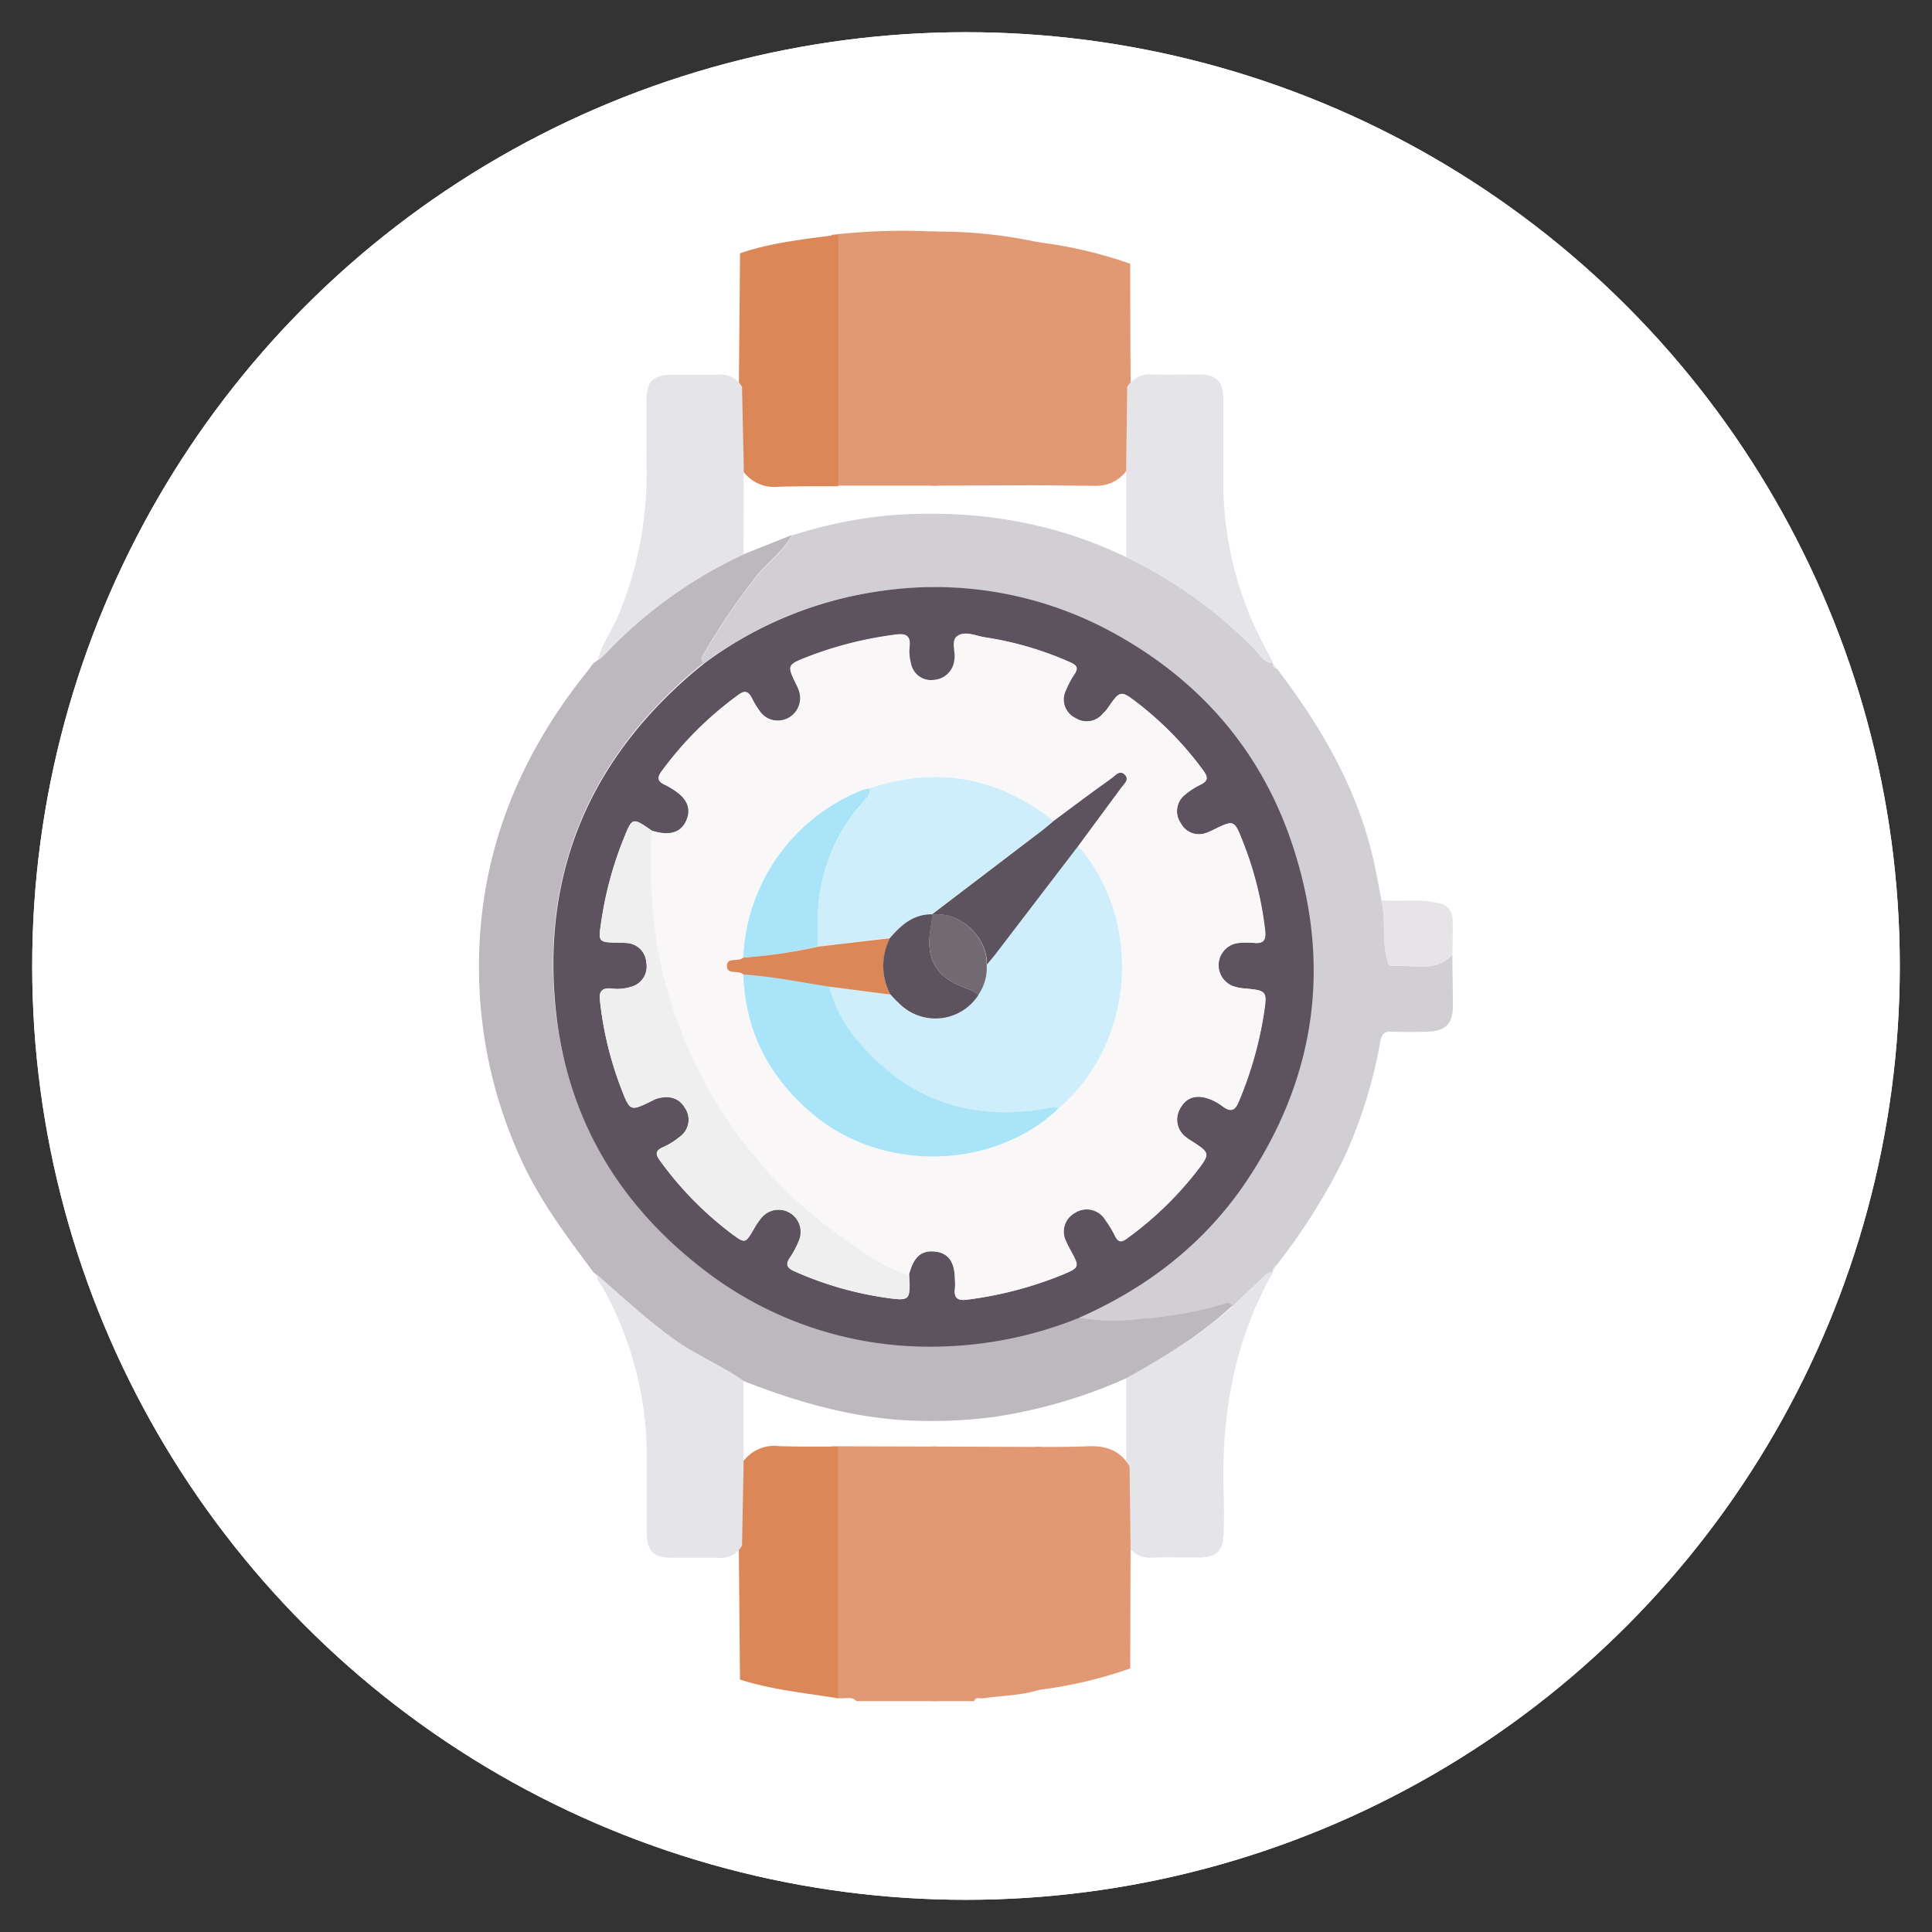 <svg xmlns="http://www.w3.org/2000/svg" id="&#x5716;&#x5C64;_1" data-name="&#x5716;&#x5C64; 1" viewBox="0 0 300 300"><rect x="0" y="0" width="300" height="300" fill="#333333" stroke="none"/><defs><style>.cls-1{fill:#fff;}.cls-2{fill:#e19974;stroke:#e19974;}.cls-2,.cls-3{stroke-miterlimit:10;}.cls-13,.cls-3{fill:#dc8758;}.cls-3{stroke:#dc8758;}.cls-4{fill:#d1cfd3;}.cls-5{fill:#e5e4e8;}.cls-6{fill:#e7e4e7;}.cls-7{fill:#bcb8bd;}.cls-8{fill:#5d535f;}.cls-9{fill:#f9f7f8;}.cls-10{fill:#efefef;}.cls-11{fill:#cfeefb;}.cls-12{fill:#aae4f8;}.cls-14{fill:#716b71;}</style></defs><circle class="cls-1" cx="150" cy="150" r="145"></circle><circle class="cls-1" cx="150" cy="150" r="145"></circle><path class="cls-2" d="M161.22,261.91c-2.75.9-5.63.86-8.45,1.29-.61.09-1.35-.27-1.8.45h-5.78V225.12l16,.06Z"></path><path class="cls-2" d="M145.19,225.12v38.53h-12c-1.06-.93-2.4-.15-3.54-.57q0-19,0-38Z"></path><path class="cls-2" d="M145.19,36.46a72.61,72.61,0,0,1,16,1.66l-.06,36.73-16,.06Z"></path><path class="cls-2" d="M145.19,36.46V74.91H129.65q0-19,0-38A98.23,98.23,0,0,1,145.19,36.46Z"></path><path class="cls-3" d="M129.66,37q0,19,0,38c-2.92,0-5.85,0-8.78.08a5.49,5.49,0,0,1-5.38-2.65l-.27-12.3.18-20.44C120.05,38.15,124.87,37.66,129.66,37Z"></path><path class="cls-3" d="M115.4,260.43,115.22,240l.27-12.29a5.48,5.48,0,0,1,5.38-2.66c2.92.11,5.85.06,8.78.08q0,19,0,38C124.87,262.37,120.05,261.88,115.4,260.43Z"></path><path class="cls-2" d="M161.16,74.85l.06-36.73A67.14,67.14,0,0,1,175,41.31q0,9.38.07,18.74-.08,6.08-.16,12.15a5.29,5.29,0,0,1-4.7,2.74Z"></path><path class="cls-4" d="M225.53,148.24c0,2.66.08,5.31.07,8s-1.08,3.84-3.87,3.95c-1.84.07-3.69.07-5.54,0-1.17-.05-1.64.3-1.86,1.52a73.72,73.72,0,0,1-5.71,18.27,95,95,0,0,1-10.5,16.6,1,1,0,0,0-.51,1v0c-1,0-1.38.72-2,1.26-1.44,1.34-2.86,2.71-4.28,4.06a.82.82,0,0,0-1-.36,57.36,57.36,0,0,1-13.16,2.41,30.73,30.73,0,0,1-9.85-.2c10.46-4.57,19.25-11.29,25.7-20.76,11.07-16.25,13.71-33.87,7.58-52.56-4.76-14.53-14.14-25.49-27.47-32.91a57.59,57.59,0,0,0-36.38-6.75A59.73,59.73,0,0,0,109.27,103c-.51-.31-.4-.71-.15-1.13a106.13,106.13,0,0,1,8.27-12.26c1.79-2.24,4.2-3.92,5.61-6.47A70.59,70.59,0,0,1,138.31,80c12.72-.94,25,.92,36.56,6.51a70,70,0,0,1,20.35,14.72c.67.72,1.2,1.74,2.43,1.72h0c0,.46.13.81.64.9,6.8,8.91,12.39,18.44,14.94,29.49.49,2.14.86,4.31,1.28,6.47.74,2.92.08,6,.84,8.89.15.57.09,1.33.87,1.28C219.36,149.73,222.85,151.12,225.53,148.24Z"></path><path class="cls-5" d="M197.65,102.94c-1.23,0-1.76-1-2.43-1.72a69.78,69.78,0,0,0-20.35-14.71l0-14.31q.09-6.08.16-12.15a4.17,4.17,0,0,1,4-1.9c2.36.08,4.72,0,7.08,0,2.81,0,3.83,1.06,3.85,3.92,0,4.57,0,9.14,0,13.71a54.4,54.4,0,0,0,7,25.72A14.93,14.93,0,0,1,197.65,102.94Z"></path><path class="cls-5" d="M191.39,202.84c1.42-1.35,2.84-2.72,4.28-4.06.57-.54,1-1.3,2-1.26-6.1,10.78-8.08,22.46-7.65,34.68.06,1.84.05,3.68,0,5.53-.06,3.15-1,4.11-4.11,4.13-2.29,0-4.57-.06-6.86,0a4.2,4.2,0,0,1-4-1.9l-.15-12.14q0-6.94,0-13.89C180.73,210.73,186.42,207.32,191.39,202.84Z"></path><path class="cls-2" d="M174.9,227.84l.15,12.14L175,258.72a67.14,67.14,0,0,1-13.77,3.19l-.06-36.73c2.65,0,5.29,0,7.94-.11C171.55,225,173.58,225.63,174.9,227.84Z"></path><path class="cls-6" d="M225.53,148.24c-2.68,2.88-6.17,1.49-9.34,1.72-.78,0-.72-.71-.87-1.28-.76-2.92-.1-6-.84-8.89,2.92.27,5.86-.27,8.79.41a2.6,2.6,0,0,1,2.3,2.74C225.62,144.7,225.55,146.47,225.53,148.24Z"></path><path class="cls-5" d="M197.61,197.54a1,1,0,0,1,.51-1Z"></path><path class="cls-5" d="M198.26,103.83c-.51-.09-.65-.44-.64-.9Z"></path><path class="cls-7" d="M174.91,214a78.07,78.07,0,0,1-20.45,6,73.32,73.32,0,0,1-15.18.45c-8.3-.67-16.13-3-23.82-6-3.49-2.42-7.45-4-10.93-6.54-4.17-3-7.9-6.51-11.77-9.86l0,0-.59-.47c-4.24-5.68-8.5-11.35-11.41-17.87a71.6,71.6,0,0,1-6.25-25.11c-1.11-18.86,4.74-35.35,16.41-50,.42-.52.8-1.06,1.2-1.59.22-.15.43-.31.64-.47l0,0a9.18,9.18,0,0,0,1.19-1,70.16,70.16,0,0,1,21.52-15.48l7.53-3c-1.41,2.55-3.82,4.23-5.61,6.47a106.13,106.13,0,0,0-8.27,12.26c-.25.42-.36.82.15,1.13-.73.61-1.49,1.2-2.2,1.82-15.19,13.25-22.52,29.84-21,50,1.33,17.48,9.25,31.53,23,42.2a57.18,57.18,0,0,0,35.4,12.06,61.41,61.41,0,0,0,22.89-4.42,30.73,30.73,0,0,0,9.85.2,57.36,57.36,0,0,0,13.16-2.41.82.82,0,0,1,1,.36C186.42,207.32,180.73,210.73,174.91,214Z"></path><path class="cls-5" d="M115.47,86.08A70.16,70.16,0,0,0,94,101.56a9.18,9.18,0,0,1-1.19,1C93.44,100,95,98,96,95.59A56.73,56.73,0,0,0,100.4,73c0-3.69-.06-7.38,0-11.06,0-2.7,1.11-3.72,3.8-3.75,2.44,0,4.87,0,7.31,0a3.73,3.73,0,0,1,3.71,1.89l.27,12.3Q115.48,79.21,115.47,86.08Z"></path><path class="cls-5" d="M92.76,198c3.87,3.35,7.6,6.85,11.77,9.86,3.48,2.5,7.44,4.12,10.93,6.54l0,13.33L115.22,240a3.73,3.73,0,0,1-3.71,1.89c-2.36,0-4.72,0-7.08,0-3,0-4-1-4-4,0-4.21,0-8.41,0-12.61a53.59,53.59,0,0,0-7.05-25.7C93,199.08,92.6,198.62,92.76,198Z"></path><path class="cls-5" d="M92.19,197.51l.59.47Z"></path><path class="cls-5" d="M92.78,102.49c-.21.16-.42.32-.64.47Z"></path><path class="cls-8" d="M167.42,204.69a61.41,61.41,0,0,1-22.89,4.42,57.18,57.18,0,0,1-35.4-12.06c-13.8-10.67-21.72-24.72-23-42.2-1.53-20.2,5.8-36.79,21-50,.71-.62,1.47-1.21,2.2-1.82a59.73,59.73,0,0,1,27.58-11.28,57.59,57.59,0,0,1,36.38,6.75c13.33,7.42,22.71,18.38,27.47,32.91,6.13,18.69,3.49,36.31-7.58,52.56C186.67,193.4,177.88,200.12,167.42,204.69ZM101.24,129c-3.06-2.13-3.06-2.13-4.42,1.27a55.84,55.84,0,0,0-3.42,12.57c-.53,3.48-.62,3.47,2.78,3.53a10.19,10.19,0,0,1,1.11.05,3.21,3.21,0,0,1,3.06,3,3.26,3.26,0,0,1-2.33,3.8,7.13,7.13,0,0,1-3.07.27c-1.48-.13-2,.43-1.79,1.89a54.13,54.13,0,0,0,3.25,13.52c1.43,3.71,1.41,3.71,4.87,2a4.22,4.22,0,0,1,.82-.35c1.74-.46,3.3-.15,4.25,1.47a3.25,3.25,0,0,1-.87,4.54A10.61,10.61,0,0,1,103,178.1c-1.38.6-1.21,1.22-.42,2.27a53,53,0,0,0,11,11.19c2.12,1.56,2.1,1.57,3.49-.79a11.12,11.12,0,0,1,1.12-1.65,3.45,3.45,0,0,1,5.82,3.6,13.44,13.44,0,0,1-1.35,2.54c-.69,1-.57,1.59.65,2.13a53.44,53.44,0,0,0,14,4.09c4,.57,4,.54,3.83-3.53.74-2.83,1.93-3.87,4.15-3.61,2,.24,3,1.67,3,4.41a8.44,8.44,0,0,1,0,1.33c-.2,1.52.48,1.92,1.91,1.72A58.51,58.51,0,0,0,164.77,198c2.94-1.22,2.95-1.19,1.37-4.06a11.91,11.91,0,0,1-.58-1.19,3.31,3.31,0,0,1,1.36-4.43,3.35,3.35,0,0,1,4.69,1,16.24,16.24,0,0,1,1.5,2.45c.49,1,.91,1.26,1.93.5A53.28,53.28,0,0,0,185.7,182c2.25-2.93,2.23-2.94-.78-4.88a6.27,6.27,0,0,1-.73-.5,3.39,3.39,0,0,1-.93-4.56c1-1.75,2.6-2.09,4.4-1.45a7.93,7.93,0,0,1,2.14,1.16c1.25.94,1.92.77,2.54-.76a58.17,58.17,0,0,0,3.84-13.36c.59-3.85.61-3.84-3.24-4.19a5.83,5.83,0,0,1-1.09-.21,3.47,3.47,0,0,1,.62-6.84,11.66,11.66,0,0,1,2.21,0c1.51.15,1.9-.44,1.73-1.92A53.86,53.86,0,0,0,193,130.8c-1.38-3.52-1.37-3.53-4.64-1.92-.26.13-.54.24-.81.35a3.19,3.19,0,0,1-4.22-1.39,3.24,3.24,0,0,1,.63-4.41,11.1,11.1,0,0,1,2.41-1.57c1.12-.55,1.27-1.07.49-2.15a52,52,0,0,0-10.16-10.47c-2.75-2.11-2.76-2.09-4.74.77a6.32,6.32,0,0,1-.54.71,3.32,3.32,0,0,1-4.41.77,3.19,3.19,0,0,1-1.45-4.37,14.13,14.13,0,0,1,1.24-2.34c.69-1,.5-1.46-.59-1.94A50.67,50.67,0,0,0,153.08,99c-1.39-.2-3-1-4.12-.34-1.38.75-.4,2.52-.66,3.83a3.42,3.42,0,0,1-3.22,3.12,3.23,3.23,0,0,1-3.62-2.6,7.26,7.26,0,0,1-.21-2.63c.17-1.64-.5-2-2-1.82a58.24,58.24,0,0,0-13.51,3.36c-3.49,1.37-3.5,1.33-1.93,4.55a4.79,4.79,0,0,1,.34.81,3.49,3.49,0,0,1-6,3.36,14,14,0,0,1-1.39-2.25c-.52-1-1-1.22-2-.47a54.28,54.28,0,0,0-11.9,11.83c-.8,1.09-.64,1.65.5,2.16a9.23,9.23,0,0,1,1,.56c2.43,1.49,3.17,3.11,2.29,5S104,129.86,101.24,129Z"></path><path class="cls-9" d="M101.24,129c2.71.82,4.45.31,5.3-1.57s.14-3.56-2.29-5a9.23,9.23,0,0,0-1-.56c-1.14-.51-1.3-1.07-.5-2.16a54.28,54.28,0,0,1,11.9-11.83c1-.75,1.5-.54,2,.47a14,14,0,0,0,1.39,2.25,3.49,3.49,0,0,0,6-3.36,4.79,4.79,0,0,0-.34-.81c-1.57-3.22-1.56-3.18,1.93-4.55a58.24,58.24,0,0,1,13.51-3.36c1.52-.21,2.19.18,2,1.82a7.26,7.26,0,0,0,.21,2.63,3.23,3.23,0,0,0,3.62,2.6,3.42,3.42,0,0,0,3.22-3.12c.26-1.31-.72-3.08.66-3.83,1.17-.63,2.73.14,4.12.34a50.67,50.67,0,0,1,13.12,3.89c1.09.48,1.28,1,.59,1.94a14.13,14.13,0,0,0-1.24,2.34,3.19,3.19,0,0,0,1.45,4.37,3.32,3.32,0,0,0,4.41-.77A6.32,6.32,0,0,0,172,110c2-2.86,2-2.88,4.74-.77a52,52,0,0,1,10.16,10.47c.78,1.08.63,1.6-.49,2.15a11.1,11.1,0,0,0-2.41,1.57,3.24,3.24,0,0,0-.63,4.41,3.19,3.19,0,0,0,4.22,1.39c.27-.11.55-.22.81-.35,3.27-1.61,3.26-1.6,4.64,1.92a53.86,53.86,0,0,1,3.42,13.7c.17,1.48-.22,2.07-1.73,1.92a11.66,11.66,0,0,0-2.21,0,3.47,3.47,0,0,0-.62,6.84,5.83,5.83,0,0,0,1.09.21c3.85.35,3.83.34,3.24,4.19a58.17,58.17,0,0,1-3.84,13.36c-.62,1.53-1.29,1.7-2.54.76a7.93,7.93,0,0,0-2.14-1.16c-1.8-.64-3.45-.3-4.4,1.45a3.39,3.39,0,0,0,.93,4.56,6.27,6.27,0,0,0,.73.5c3,1.94,3,2,.78,4.88A53.28,53.28,0,0,1,175,192.32c-1,.76-1.44.5-1.93-.5a16.24,16.24,0,0,0-1.5-2.45,3.35,3.35,0,0,0-4.69-1,3.31,3.31,0,0,0-1.36,4.43,11.91,11.91,0,0,0,.58,1.19c1.58,2.87,1.57,2.84-1.37,4.06a58.51,58.51,0,0,1-14.54,3.76c-1.43.2-2.11-.2-1.91-1.72a8.44,8.44,0,0,0,0-1.33c0-2.74-1-4.17-3-4.41-2.22-.26-3.41.78-4.15,3.61-3.91-.95-7-3.44-10.19-5.61a70.76,70.76,0,0,1-27.15-37.84C101.31,146.17,100.81,137.65,101.24,129ZM115.4,148.7c-.73.72-2.47-.1-2.54,1.16-.09,1.57,1.83.63,2.54,1.41.27,9,4.14,16.29,11.07,22,10.79,8.87,27.88,8.39,37.82-1.06,11.93-10.21,13.32-29,3.13-40.86,2.23-3,4.48-6,6.7-9.08.44-.61,1.36-1.28.44-2.07-.75-.64-1.36.21-1.91.61-3.05,2.2-6.07,4.45-9.1,6.69-8.63-6.86-18.16-8.58-28.62-5a6.58,6.58,0,0,0-1.07.23A29.32,29.32,0,0,0,115.4,148.7Z"></path><path class="cls-10" d="M101.24,129c-.43,8.61.07,17.13,2.58,25.46A70.76,70.76,0,0,0,131,192.34c3.21,2.17,6.28,4.66,10.19,5.61.19,4.07.18,4.1-3.83,3.53a53.44,53.44,0,0,1-14-4.09c-1.22-.54-1.34-1.09-.65-2.13a13.44,13.44,0,0,0,1.35-2.54,3.45,3.45,0,0,0-5.82-3.6,11.12,11.12,0,0,0-1.12,1.65c-1.39,2.36-1.37,2.35-3.49.79a53,53,0,0,1-11-11.19c-.79-1.05-1-1.67.42-2.27a10.61,10.61,0,0,0,2.44-1.52,3.25,3.25,0,0,0,.87-4.54c-.95-1.62-2.51-1.93-4.25-1.47a4.22,4.22,0,0,0-.82.35c-3.46,1.7-3.44,1.7-4.87-2a54.13,54.13,0,0,1-3.25-13.52c-.16-1.46.31-2,1.79-1.89a7.13,7.13,0,0,0,3.07-.27,3.26,3.26,0,0,0,2.33-3.8,3.21,3.21,0,0,0-3.06-3,10.19,10.19,0,0,0-1.11-.05c-3.4-.06-3.31,0-2.78-3.53a55.84,55.84,0,0,1,3.42-12.57C98.18,126.91,98.18,126.91,101.24,129Z"></path><path class="cls-11" d="M167.42,131.34c10.19,11.83,8.8,30.65-3.13,40.86-.28-.35-.59-.27-1-.2-11.73,2.31-21.73-.72-29.65-9.81a21,21,0,0,1-4.9-9l9.46,1.22c.41.43.81.87,1.22,1.28a7.94,7.94,0,0,0,12.46-1.16,7.25,7.25,0,0,0,1.35-4.75c.42-.51.86-1,1.26-1.53Q161,139.79,167.42,131.34Z"></path><path class="cls-11" d="M134.93,122.46c10.46-3.55,20-1.83,28.62,5-.56.47-1.1,1-1.68,1.4q-8.58,6.56-17.17,13.08c-2.86,0-4.73,1.69-6.47,3.65L127,147c0-.89,0-1.78,0-2.66a27.7,27.7,0,0,1,7.09-19.84C134.52,123.94,135.3,123.4,134.93,122.46Z"></path><path class="cls-12" d="M128.76,153.16a21,21,0,0,0,4.9,9c7.92,9.09,17.92,12.12,29.65,9.81.39-.07.7-.15,1,.2-9.94,9.45-27,9.93-37.82,1.06-6.93-5.7-10.8-12.94-11.07-22C119.9,151.55,124.32,152.48,128.76,153.16Z"></path><path class="cls-8" d="M144.7,142q8.58-6.54,17.17-13.08c.58-.44,1.12-.93,1.68-1.4,3-2.24,6-4.49,9.1-6.69.55-.4,1.16-1.25,1.91-.61.92.79,0,1.46-.44,2.07-2.22,3-4.47,6.06-6.7,9.08q-6.45,8.44-12.91,16.88c-.4.52-.84,1-1.26,1.53.13-4.26-4.28-8.37-8.49-7.71Z"></path><path class="cls-12" d="M134.93,122.46c.37.94-.41,1.48-.86,2A27.7,27.7,0,0,0,127,144.29c0,.88,0,1.77,0,2.66a79.47,79.47,0,0,1-11.59,1.75,29.32,29.32,0,0,1,18.46-26A6.58,6.58,0,0,1,134.93,122.46Z"></path><path class="cls-13" d="M115.4,148.7A79.47,79.47,0,0,0,127,147l11.24-1.33a9.51,9.51,0,0,0,0,8.76l-9.46-1.22c-4.44-.68-8.86-1.61-13.36-1.89-.71-.78-2.63.16-2.54-1.41C112.93,148.6,114.67,149.42,115.4,148.7Z"></path><path class="cls-8" d="M138.22,154.38a9.51,9.51,0,0,1,0-8.76c1.74-2,3.61-3.67,6.47-3.65l.06.07a9.61,9.61,0,0,1-.09,1.31c-1.18,5.54.57,8.56,6,10.34a5.79,5.79,0,0,1,1.27.81,7.94,7.94,0,0,1-12.46,1.16C139,155.25,138.63,154.81,138.22,154.38Z"></path><path class="cls-14" d="M151.9,154.5a5.79,5.79,0,0,0-1.27-.81c-5.39-1.78-7.14-4.8-6-10.34a9.61,9.61,0,0,0,.09-1.31c4.21-.66,8.62,3.45,8.49,7.71A7.25,7.25,0,0,1,151.9,154.5Z"></path></svg>